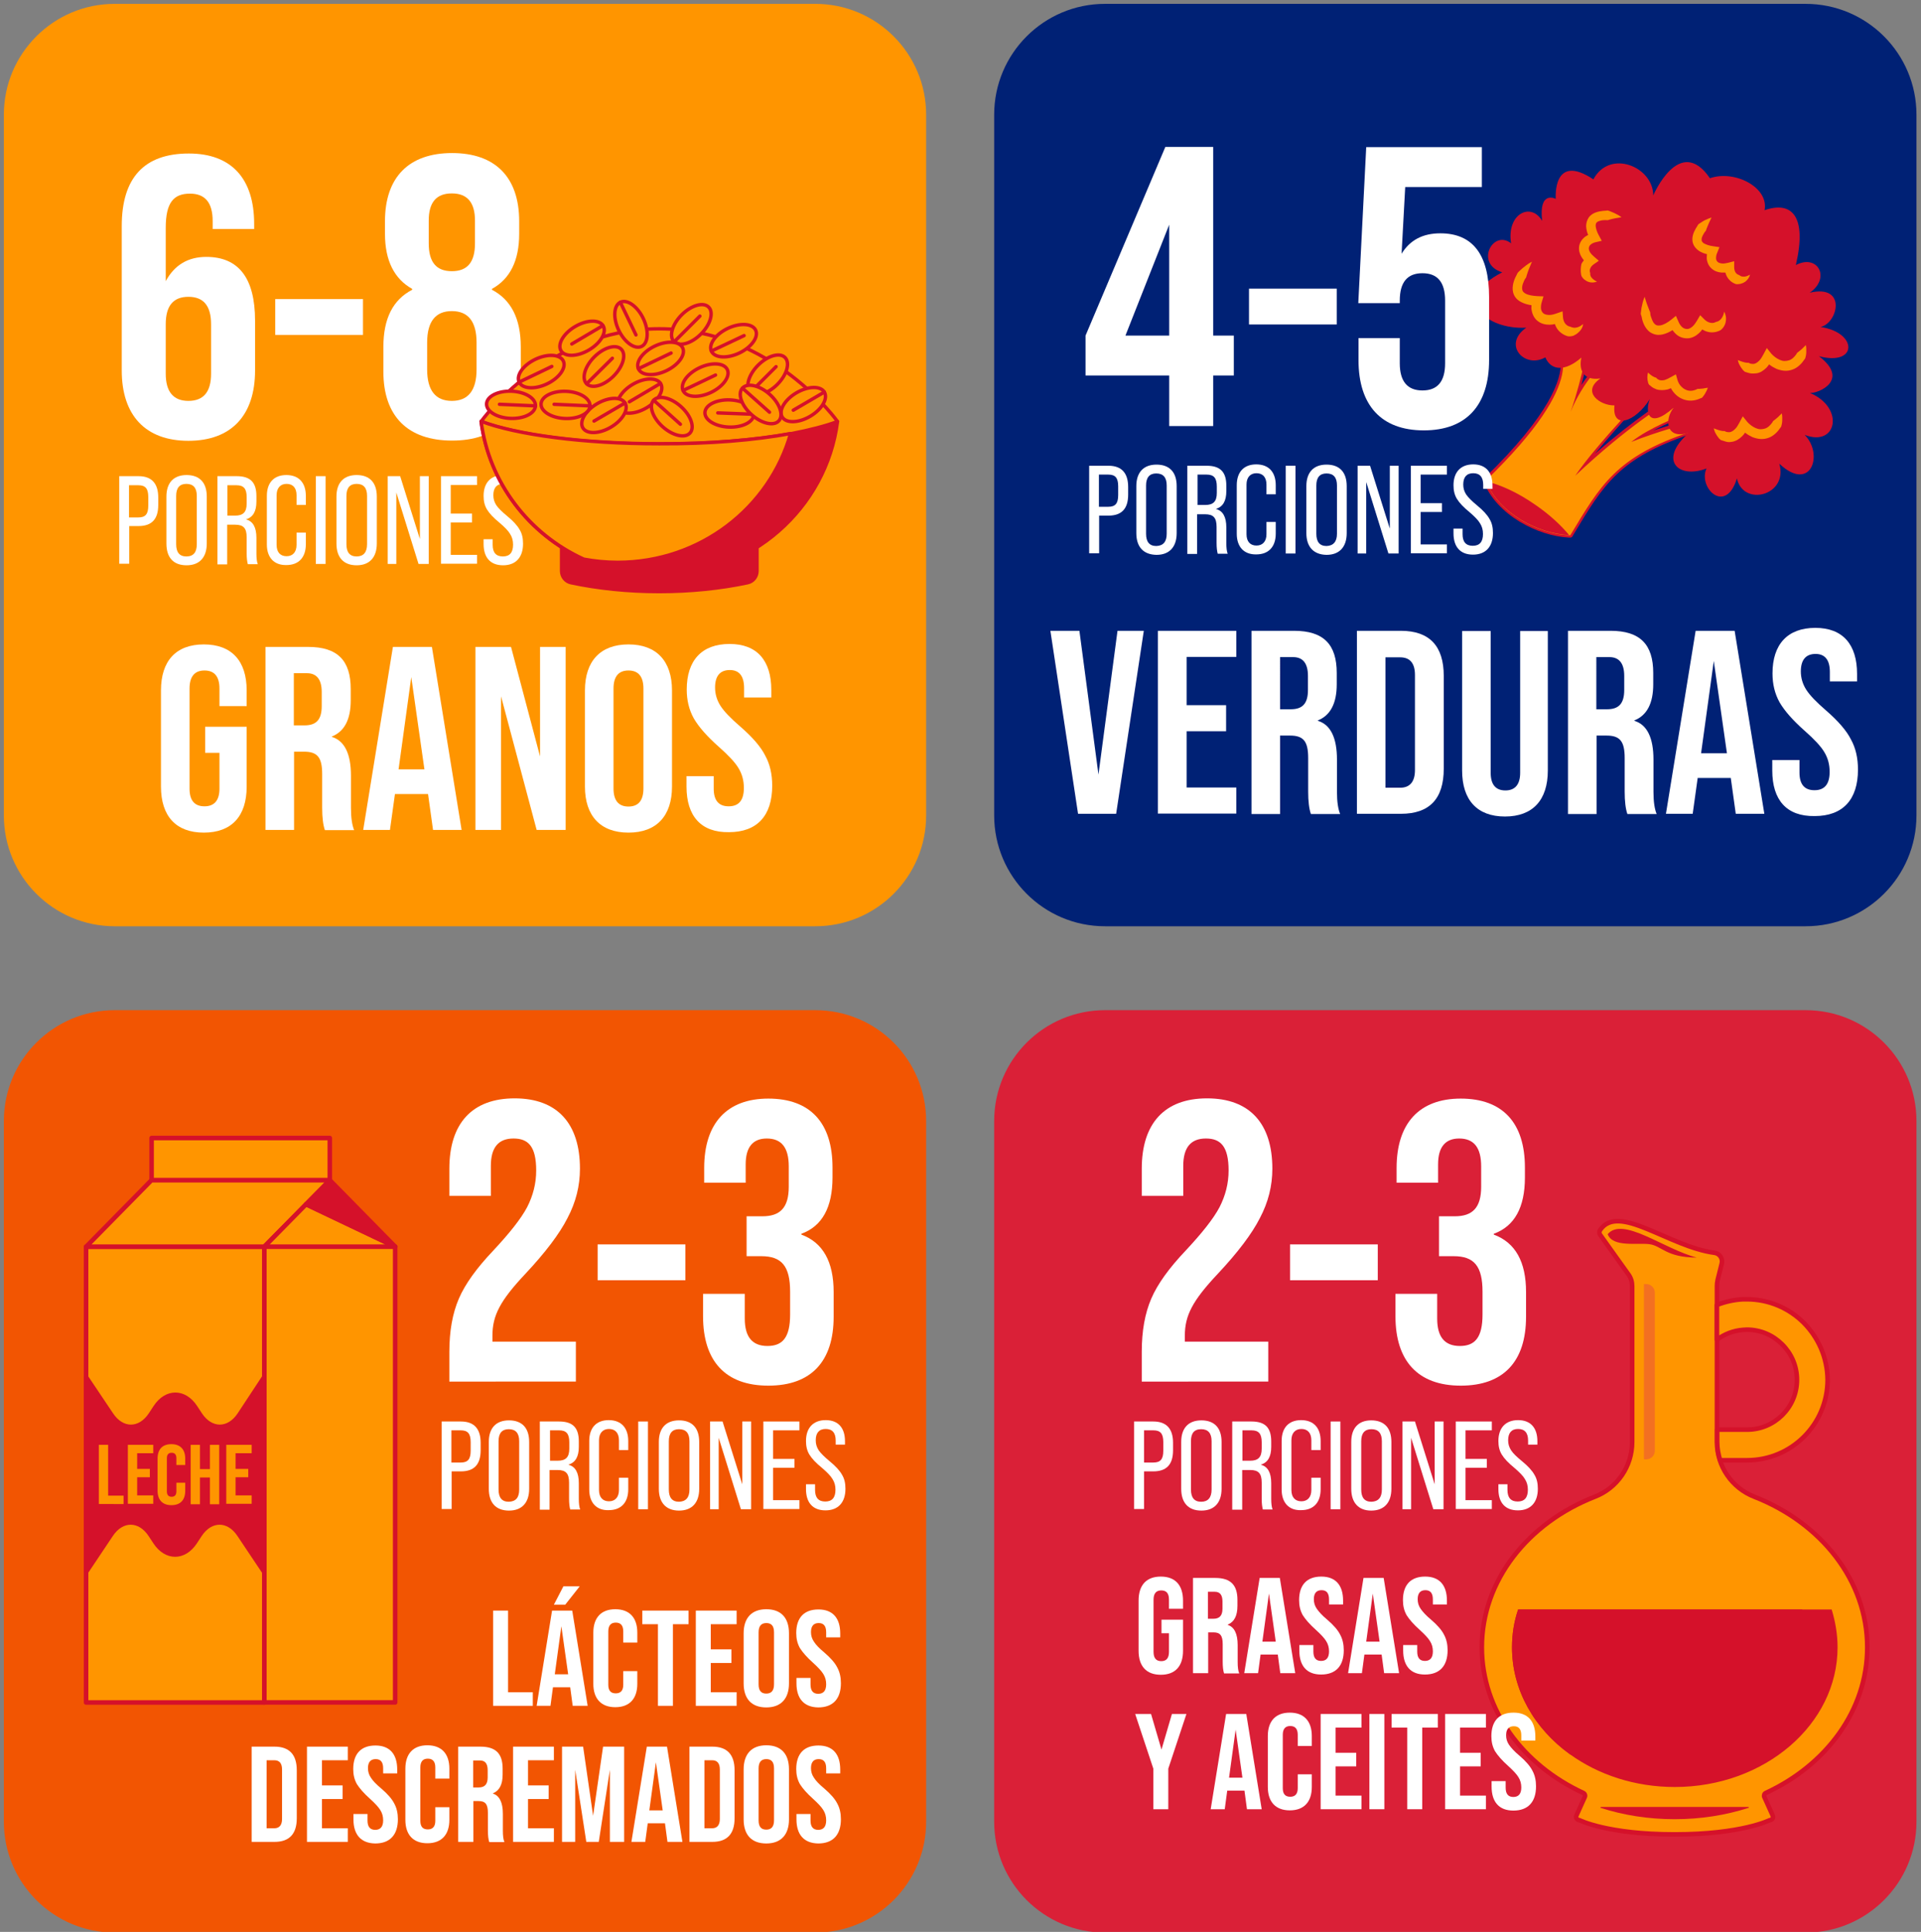 <?xml version="1.0" encoding="utf-8"?>
<!-- Generator: Adobe Illustrator 25.0.0, SVG Export Plug-In . SVG Version: 6.00 Build 0)  -->
<svg version="1.1" id="Layer_1" xmlns="http://www.w3.org/2000/svg" xmlns:xlink="http://www.w3.org/1999/xlink" x="0px" y="0px"
	 viewBox="0 0 847.3 852" style="enable-background:new 0 0 847.3 852;" xml:space="preserve">
<rect x="0" y="0" width="847.3" height="852" fill="#808080" stroke="none"/>
<style type="text/css">
	.st0{fill:#FF9500;}
	.st1{fill:#002175;}
	.st2{fill:#F25502;}
	.st3{fill:#DA2037;}
	.st4{fill:#FFFFFF;}
	.st5{fill:#D5112A;}
	.st6{fill:#FF9500;stroke:#D5112A;stroke-width:2.015;stroke-linecap:round;stroke-linejoin:round;stroke-miterlimit:10;}
	.st7{fill:#F37021;}
	.st8{fill:#FF9500;stroke:#D5112A;stroke-width:2;stroke-linecap:round;stroke-linejoin:round;stroke-miterlimit:10;}
	.st9{fill:#D5112A;stroke:#D5112A;stroke-width:2;stroke-linecap:round;stroke-linejoin:round;stroke-miterlimit:10;}
	.st10{fill:#D5112A;stroke:#D5112A;stroke-width:1.505;stroke-linecap:round;stroke-linejoin:round;stroke-miterlimit:10;}
	.st11{fill:#FF9500;stroke:#D5112A;stroke-width:1.505;stroke-linecap:round;stroke-linejoin:round;stroke-miterlimit:10;}
</style>
<path class="st0" d="M359.6,408.5h-309c-27,0-48.9-21.9-48.9-48.9v-309c0-27,21.9-48.9,48.9-48.9h309c27,0,48.9,21.9,48.9,48.9v309
	C408.5,386.6,386.6,408.5,359.6,408.5z"/>
<path class="st1" d="M796.4,408.5h-309c-27,0-48.9-21.9-48.9-48.9v-309c0-27,21.9-48.9,48.9-48.9h309c27,0,48.9,21.9,48.9,48.9v309
	C845.3,386.6,823.4,408.5,796.4,408.5z"/>
<path class="st2" d="M359.6,852.3h-309c-27,0-48.9-21.9-48.9-48.9v-309c0-27,21.9-48.9,48.9-48.9h309c27,0,48.9,21.9,48.9,48.9v309
	C408.5,830.4,386.6,852.3,359.6,852.3z"/>
<path class="st3" d="M796.4,852.3h-309c-27,0-48.9-21.9-48.9-48.9v-309c0-27,21.9-48.9,48.9-48.9h309c27,0,48.9,21.9,48.9,48.9v309
	C845.3,830.4,823.4,852.3,796.4,852.3z"/>
<g>
	<g>
		<g>
			<path class="st4" d="M475.5,358.9l-12.2-80.7h12.8l8.4,63.4l8.4-63.4h11.6l-12.2,80.7H475.5z"/>
			<path class="st4" d="M510.7,358.9v-80.7h34.6v11.5h-21.9v21.3h17.4v11.5h-17.4v24.8h21.9v11.5H510.7z"/>
			<path class="st4" d="M552,358.9v-80.7h18.8c13,0,18.8,6,18.8,18.6v5c0,8.4-2.8,13.7-8.3,15.9v0.2c5.6,1.7,8.4,7.5,8.4,17.1v14.2
				c0,4.4,0.5,7.6,1.4,9.8h-12.9c-0.8-2.3-1.2-5.6-1.2-9.9v-14.8c0-7.4-2.1-9.9-8-9.9h-4.4v34.6H552z M564.7,312.8h4.6
				c5.1,0,7.6-2.4,7.6-8.5v-6.2c0-5.5-2.2-8.3-6.5-8.3h-5.8V312.8z"/>
			<path class="st4" d="M598.5,358.9v-80.7h19.4c12.6,0,18.9,6.7,18.9,19.9V339c0,13.3-6.3,19.9-18.9,19.9H598.5z M611.1,347.4h6.5
				c4.3,0,6.5-2.7,6.5-7.8v-41.9c0-5.2-2.2-7.8-6.5-7.8h-6.5V347.4z"/>
			<path class="st4" d="M644.8,278.3h12.7v62.5c0,5.2,2.2,7.8,6.5,7.8s6.5-2.7,6.5-7.8v-62.5h12.2v61.5c0,13-6.6,20.3-18.9,20.3
				s-18.9-7.3-18.9-20.3V278.3z"/>
			<path class="st4" d="M691.6,358.9v-80.7h18.8c13,0,18.8,6,18.8,18.6v5c0,8.4-2.8,13.7-8.3,15.9v0.2c5.6,1.7,8.4,7.5,8.4,17.1
				v14.2c0,4.4,0.5,7.6,1.4,9.8h-12.9c-0.8-2.3-1.2-5.6-1.2-9.9v-14.8c0-7.4-2.1-9.9-8-9.9h-4.4v34.6H691.6z M704.2,312.8h4.6
				c5.1,0,7.6-2.4,7.6-8.5v-6.2c0-5.5-2.2-8.3-6.5-8.3h-5.8V312.8z"/>
			<path class="st4" d="M765.6,358.9l-2.2-15.8h-14.6l-2.2,15.8h-11.8l13.1-80.7h17.2l13.1,80.7H765.6z M750.3,332.2h11.4l-5.8-40.7
				L750.3,332.2z"/>
			<path class="st4" d="M781.7,339.8v-4.6h12v5.5c0,5.2,2.2,7.8,6.6,7.8c4.5,0,6.7-2.7,6.7-8.1c0-3.3-0.8-6.2-2.4-8.8
				c-1.5-2.5-4.4-5.6-8.6-9.3c-5.2-4.6-8.9-8.8-11.1-12.6c-2.1-3.8-3.1-8-3.1-12.7c0-12.8,6.6-20.1,18.9-20.1
				c12.1,0,18.4,7.3,18.4,20.3v3.3h-12v-4.1c0-5.3-2.1-8-6.3-8s-6.5,2.5-6.5,7.7c0,2.9,0.8,5.6,2.4,8.1s4.5,5.5,8.8,9.2
				c5.3,4.6,9,8.9,10.9,12.7c2.1,3.8,3.1,8.2,3.1,13.3c0,13.3-6.7,20.5-19.1,20.5C788,360.1,781.7,352.8,781.7,339.8z"/>
		</g>
	</g>
	<g>
		<g>
			<g>
				<path class="st0" d="M692.5,236.6l0-0.6L692.5,236.6l-0.5,0c-13.8-0.6-31.4-9.8-37.1-24.1c-0.1-0.1-0.1-0.3-0.2-0.4
					c-0.1-0.2,0-0.5,0.1-0.6c28.7-27.8,34.3-43.3,34-51.5c-0.2-4.5-2.3-6.2-2.3-6.3c-0.2-0.1-0.3-0.4-0.2-0.6
					c0.1-0.2,0.3-0.4,0.5-0.4c0,0,13.2-1.4,13.3-1.4c0.2,0,0.3,0.1,0.4,0.2c0.1,0.1,0.2,0.3,0.2,0.5c0,0.1-1.2,9.1-4.9,21.8
					c5.1-9.1,11.4-15.1,11.5-15.1c0.1-0.1,0.3-0.2,0.4-0.2c0.1,0,0.2,0,0.3,0.1l20.8,11.7c0.2,0.1,0.3,0.2,0.3,0.4
					c0,0.2,0,0.4-0.2,0.5c-0.2,0.2-19.4,20-30.2,34.1c21-19.1,36.7-28.6,36.9-28.7c0.1-0.1,0.2-0.1,0.3-0.1c0.2,0,0.4,0.1,0.5,0.2
					l4.7,6.5c0.1,0.1,0.1,0.3,0.1,0.5c-0.1,0.2-0.2,0.3-0.4,0.4c-0.1,0-9.7,3.7-17.3,8.6c10-3.6,19.8-6.3,19.9-6.3
					c0.1,0,0.1,0,0.2,0c0.2,0,0.4,0.1,0.5,0.3l1.9,3.5c0.1,0.2,0.1,0.3,0,0.5c-0.1,0.2-0.2,0.3-0.4,0.3
					c-31.7,10.5-38.8,22.5-51.8,44.1l-0.7,1.2C692.9,236.5,692.7,236.6,692.5,236.6C692.5,236.6,692.5,236.6,692.5,236.6z"/>
				<path class="st5" d="M700.2,151.9L700.2,151.9 M700.2,151.9c0,0-1.6,12.7-7.4,29.7c5.2-13.2,15-22.5,15-22.5l20.8,11.7
					c0,0-24.2,24.8-33.8,39c23.3-22,41.2-32.7,41.2-32.7l4.7,6.5c0,0-13.3,5-21.2,11.3c11.4-4.5,24.1-7.9,24.1-7.9l1.9,3.5
					c-32.5,10.8-39.5,23.3-52.9,45.6c-0.1,0-0.3,0-0.5,0c-13.6-0.6-30.9-9.5-36.6-23.7c-0.1-0.1-0.1-0.3-0.2-0.4
					c47.5-45.8,31.6-58.6,31.6-58.6L700.2,151.9 M700.2,150.8C700.2,150.8,700.2,150.8,700.2,150.8
					C700.2,150.8,700.2,150.8,700.2,150.8C700.2,150.8,700.2,150.8,700.2,150.8c-0.1,0-0.1,0-0.1,0l-13.2,1.4c-0.5,0-0.9,0.4-1,0.8
					c-0.1,0.5,0,0.9,0.4,1.2c0.1,0.1,2,1.7,2.1,6c0.2,6.6-3.9,21.9-33.8,50.8c-0.3,0.3-0.4,0.8-0.3,1.2c0.1,0.2,0.1,0.3,0.2,0.5
					c5.8,14.4,23.6,23.7,37.6,24.4l0.5,0c0,0,0,0,0,0c0.4,0,0.8-0.2,1-0.6l0.7-1.2c12.9-21.5,20-33.4,51.5-43.9
					c0.3-0.1,0.6-0.4,0.7-0.7c0.1-0.3,0.1-0.7-0.1-1l-1.9-3.5c-0.2-0.4-0.6-0.6-1-0.6c-0.1,0-0.2,0-0.3,0c-0.1,0-6.4,1.8-14.1,4.3
					c6.1-3.2,11.9-5.4,12-5.5c0.3-0.1,0.6-0.4,0.7-0.8s0-0.7-0.2-1l-4.7-6.5c-0.2-0.3-0.6-0.5-0.9-0.5c-0.2,0-0.4,0.1-0.6,0.2
					c-0.2,0.1-13.5,8.2-31.9,24.3c10.9-13.3,25.8-28.6,26-28.8c0.3-0.3,0.4-0.6,0.3-1c-0.1-0.4-0.3-0.7-0.6-0.8L708.3,158
					c-0.2-0.1-0.4-0.1-0.6-0.1c-0.3,0-0.6,0.1-0.8,0.3c-0.3,0.3-4.8,4.6-9.4,11.6c2.7-9.9,3.6-16.8,3.7-17.6c0-0.1,0-0.1,0-0.2
					C701.3,151.3,700.8,150.8,700.2,150.8L700.2,150.8C700.2,150.8,700.2,150.8,700.2,150.8L700.2,150.8z M700.2,153.1L700.2,153.1
					L700.2,153.1L700.2,153.1z"/>
			</g>
			<path class="st5" d="M692.1,236c-13.6-0.6-30.9-9.5-36.6-23.7c6.1,1.4,13.9,4.9,21.5,10.2C683.3,226.8,688.5,231.6,692.1,236z"/>
			<path class="st5" d="M729.2,86.2c0,0,11.6-27.2,25-7.6c11-3.8,26.1,4.1,24.1,14.1c12.1-4.2,18.8,2.7,13.8,24.2
				c9.7-5.1,15.5,5.8,6.1,12.2c16.5-3.9,12.5,13.4,4.8,15.1c16.6,2.5,16.3,17.4-0.7,12.9c13.8,10.5-0.3,16.5-4,16.2
				c15.4,6.4,12,24-2.3,18.5c8.5,8.6,2.7,25.7-11.2,12.7c4.1,14-15.9,19.2-18.7,6.5c-5,16.3-17.3,4-13.4-4.4
				c-12.4,4.8-21.6-3.7-7.7-15.8c-10.3,3.4-11-6-6.7-11.1c-12,10.6-12.6,0.9-10.6-3.7c-6.5,10.3-16.8,13.6-15.6,2.8
				c-6.4,0.1-14.8-6-6.2-11.9c-7.6,1.1-9.6-3.8-8.4-9.2c-7.2,6.3-13.4,5.8-15.9-0.1c-9.1,5.2-19.1-5.6-8.4-13.1
				c-17.4,1.1-33.7-12.5-10.6-24.4c-12.2-3.7-4.2-19.1,3.9-12.8c-2.1-12.9,8.7-18.4,13.7-9.9c-1.6-13.7,6-9.7,6-9.7
				s-1.6-20.7,16.6-8.6C710,65.6,729.2,73.5,729.2,86.2z"/>
			<g>
				<path class="st0" d="M696.1,146.7c1.3-1.1,2-2.4,2.2-3.8c-1.1,0.9-2.2,1.5-3.3,1.6c-0.5,0.1-1.1,0-1.5-0.1
					c-0.2,0-0.4-0.2-0.6-0.2c-0.2-0.1-0.4-0.2-0.6-0.2c-0.8-0.2-1.5-0.7-2-1.4c-0.5-0.7-0.8-1.6-0.9-2.6l-0.2-2.7l-2.6,0.9
					c-1.1,0.4-2.2,0.7-3.2,0.7c-1,0-1.9-0.2-2.5-0.6c-0.6-0.4-1-1.1-1.2-2c-0.1-0.9,0-2,0.3-3l0.8-2.6l-2.7-0.1
					c-1.9-0.1-3.9-0.4-5.2-1.1c-0.7-0.4-1.1-0.8-1.3-1.2c-0.2-0.5-0.3-1.1-0.2-1.9c0.1-0.8,0.4-1.6,0.8-2.5c0.2-0.4,0.4-0.9,0.7-1.2
					c0.1-0.2,0.3-0.4,0.3-0.6c0.1-0.2,0.1-0.5,0.2-0.7c0.6-2,1.4-3.9,2.3-6c-1,0.5-1.9,1.1-2.8,1.8c-0.9,0.7-1.8,1.4-2.6,2.2
					c-0.4,0.4-0.9,0.8-1.1,1.3c-0.2,0.5-0.5,1-0.8,1.6c-0.5,1.1-0.9,2.2-1.1,3.5c-0.2,1.3-0.2,2.8,0.5,4.3c0.7,1.5,1.9,2.5,3.1,3.1
					c1.6,0.8,3.1,1.2,4.6,1.4c-0.1,0.8-0.1,1.6,0.1,2.4c0.3,1.7,1.2,3.6,2.8,4.7c1.6,1.2,3.4,1.5,5.1,1.5c0.8,0,1.5-0.1,2.3-0.3
					c0.3,0.8,0.6,1.5,1.1,2.2c1,1.4,2.5,2.5,4.3,3.1c0.9,0.3,1.8,0.1,2.7-0.1C694.7,147.7,695.5,147.3,696.1,146.7z"/>
				<path class="st0" d="M729.2,142.1c-0.4-0.7-0.7-1.5-1-2.4c-0.1-0.4-0.3-0.9-0.3-1.4c0-0.2,0-0.5-0.1-0.7
					c-0.1-0.2-0.2-0.5-0.3-0.7c-0.8-1.9-1.5-3.9-2.1-6c-0.4,1-0.8,2.1-1,3.2c-0.3,1.1-0.5,2.2-0.6,3.3c-0.1,0.6-0.2,1.2,0.1,1.7
					c0.2,0.6,0.3,1.1,0.4,1.7c0.3,1.1,0.7,2.3,1.4,3.4c0.7,1.1,1.7,2.3,3.2,2.9c1.5,0.7,3.1,0.7,4.4,0.4c1.7-0.4,3.1-1.1,4.4-1.9
					c0.5,0.6,1,1.3,1.6,1.8c1.3,1.2,3.2,1.9,5.2,1.8c1.9-0.1,3.6-1.1,4.8-2.2c0.6-0.5,1.1-1.1,1.5-1.7c0.7,0.4,1.5,0.8,2.3,1
					c1.7,0.5,3.6,0.3,5.2-0.4c0.9-0.3,1.5-1.1,2-1.8c0.5-0.8,0.8-1.6,0.9-2.4c0.3-1.6-0.1-3.1-0.7-4.3c-0.2,1.4-0.8,2.6-1.5,3.4
					c-0.4,0.4-0.8,0.7-1.2,0.9c-0.2,0.1-0.5,0.1-0.6,0.2c-0.2,0-0.4,0.1-0.6,0.2c-0.7,0.4-1.6,0.4-2.4,0.2c-0.8-0.2-1.7-0.7-2.4-1.4
					l-1.9-1.9l-1.4,2.4c-0.6,1-1.2,1.9-2,2.6c-0.8,0.7-1.6,1.1-2.3,1.1c-0.7,0-1.5-0.2-2.2-0.8c-0.7-0.6-1.3-1.5-1.7-2.5l-1.1-2.5
					l-2.1,1.7c-1.5,1.2-3.2,2.2-4.7,2.5c-0.7,0.1-1.3,0.1-1.8-0.1C730.1,143.2,729.6,142.7,729.2,142.1z"/>
				<path class="st0" d="M748.8,99.4c-0.2,0.4-0.5,0.8-0.8,1.3c-0.5,0.9-1,1.8-1.3,3c-0.3,1.1-0.4,2.5,0.1,3.8
					c0.5,1.4,1.5,2.4,2.5,3.1c1.2,0.8,2.4,1.2,3.6,1.5c-0.1,0.6-0.1,1.2-0.1,1.9c0.1,1.5,0.8,3.3,2.1,4.4c1.3,1.2,2.9,1.7,4.4,1.8
					c0.6,0,1.2,0,1.7,0c0.2,0.6,0.4,1.2,0.7,1.8c0.8,1.4,2,2.5,3.5,3.1c0.7,0.4,1.6,0.2,2.4,0.1c0.8-0.2,1.5-0.5,2.1-0.9
					c1.2-0.9,1.9-2,2.2-3.2c-1,0.6-2.1,1-3,0.9c-0.4,0-0.9-0.1-1.2-0.3c-0.2-0.1-0.3-0.2-0.5-0.3c-0.1-0.1-0.3-0.2-0.4-0.2
					c-0.6-0.2-1.1-0.7-1.4-1.2c-0.3-0.6-0.5-1.3-0.5-2.1l0-2.7l-2.7,0.7c-0.9,0.2-1.9,0.4-2.7,0.3c-0.8-0.1-1.5-0.3-1.9-0.7
					c-0.4-0.4-0.7-0.9-0.7-1.6c0-0.7,0.1-1.6,0.5-2.4l1-2.5l-2.7-0.4c-1.6-0.2-3.2-0.7-4.2-1.3c-0.5-0.3-0.7-0.7-0.9-1
					c-0.1-0.3-0.1-0.8,0-1.4c0.2-0.6,0.5-1.3,0.9-1.9c0.2-0.3,0.4-0.7,0.7-1c0.1-0.1,0.3-0.3,0.3-0.5c0.1-0.2,0.1-0.4,0.2-0.6
					c0.6-1.6,1.4-3.3,2.2-5c-0.9,0.3-1.8,0.7-2.7,1.1c-0.9,0.4-1.7,1-2.5,1.5C749.5,98.6,749,98.9,748.8,99.4z"/>
				<path class="st0" d="M697.4,121.2c0.1,0.8,0.8,1.5,1.3,2c0.6,0.5,1.3,0.9,1.9,1.1c1.4,0.5,2.7,0.3,3.8-0.1
					c-1.1-0.5-2-1.2-2.5-1.9c-0.3-0.4-0.4-0.8-0.5-1.2c0-0.2,0-0.4,0-0.5c0-0.2,0-0.3-0.1-0.5c-0.2-0.6-0.1-1.3,0.2-1.9
					c0.3-0.6,0.8-1.2,1.4-1.6l2.3-1.6l-2.1-1.8c-0.7-0.6-1.4-1.3-1.8-2c-0.4-0.7-0.6-1.4-0.5-1.9c0.1-0.5,0.3-1.1,0.9-1.5
					c0.6-0.5,1.3-0.8,2.2-1l2.6-0.6l-1.3-2.4c-0.8-1.4-1.3-3-1.4-4.2c0-0.6,0.1-1,0.3-1.3c0.2-0.3,0.6-0.6,1.2-0.8
					c0.6-0.2,1.3-0.4,2.1-0.4c0.4,0,0.8-0.1,1.2,0c0.2,0,0.4,0,0.6,0c0.2-0.1,0.4-0.1,0.6-0.2c1.7-0.5,3.5-0.8,5.4-1.1
					c-0.8-0.6-1.6-1.1-2.5-1.5c-0.9-0.5-1.8-0.8-2.7-1.2c-0.5-0.2-1-0.4-1.5-0.2c-0.5,0.1-1,0-1.5,0.1c-1,0.1-2.1,0.3-3.2,0.7
					c-1.1,0.4-2.3,1.1-3.1,2.3c-0.8,1.2-1.1,2.6-1.1,3.8c0.1,1.4,0.4,2.7,0.9,3.8c-0.5,0.3-1.1,0.6-1.6,1c-1.2,1-2.2,2.5-2.4,4.2
					c-0.2,1.7,0.3,3.3,1.1,4.6c0.3,0.5,0.7,1,1,1.4c-0.4,0.5-0.8,1-1.1,1.7C697.2,117.9,697.1,119.6,697.4,121.2z"/>
				<path class="st0" d="M763.5,194.9c1-0.1,1.9-0.4,2.8-0.9c0.8-0.5,1.5-1,2.1-1.6c0.5-0.5,0.9-1,1.3-1.6c0.1,0.1,0.3,0.2,0.4,0.3
					c0.9,0.7,1.9,1.2,2.9,1.7c1.1,0.4,2.2,0.7,3.4,0.8c1.2,0.1,2.5-0.1,3.6-0.5c1.2-0.4,2.2-1.1,3.1-1.9c0.9-0.8,1.6-1.7,2.2-2.6
					c0.1-0.2,0.4-0.4,0.4-0.7c0.1-0.3,0.1-0.6,0.2-0.8c0.1-0.5,0.2-1.1,0.2-1.6c0-0.5,0-1.1,0-1.6c0-0.5-0.1-1.1-0.2-1.6
					c-0.8,0.7-1.4,1.5-2.2,2.1c-0.4,0.3-0.7,0.6-1.1,0.9c-0.2,0.1-0.4,0.3-0.5,0.4c-0.2,0.1-0.2,0.4-0.3,0.5c-0.9,1.3-2,2.4-3.3,2.8
					c-0.6,0.2-1.3,0.3-2,0.3c-0.7,0-1.4-0.2-2.1-0.5c-1.4-0.6-2.7-1.6-3.7-2.7l-2-2.5l-1.5,2.8c-0.6,1.1-1.2,2.2-2,2.9
					c-0.8,0.8-1.6,1.2-2.3,1.3c-0.4,0-0.8,0-1.3-0.1c-0.2-0.1-0.5-0.1-0.7-0.3c-0.1-0.1-0.3-0.1-0.4-0.1c-0.1,0-0.3,0-0.5,0
					c-1.2-0.1-2.6-0.6-4.1-1.2c0.2,0.8,0.4,1.5,0.8,2.2c0.4,0.7,0.8,1.4,1.4,2.1c0.1,0.2,0.3,0.3,0.5,0.5c0.2,0.2,0.3,0.3,0.5,0.4
					c0.4,0.1,0.9,0.3,1.3,0.4C761.5,194.9,762.5,195.1,763.5,194.9z"/>
				<path class="st0" d="M776.9,163.9c0.8-0.5,1.5-1,2.1-1.6c0.5-0.5,0.9-1,1.3-1.6c0.1,0.1,0.3,0.2,0.4,0.3
					c0.9,0.7,1.9,1.2,2.9,1.7c1.1,0.4,2.2,0.7,3.4,0.8c1.2,0.1,2.5-0.1,3.6-0.5c1.2-0.4,2.2-1.1,3.1-1.9c0.9-0.8,1.6-1.7,2.2-2.6
					c0.1-0.2,0.4-0.4,0.4-0.7c0.1-0.3,0.1-0.6,0.2-0.8c0.1-0.5,0.2-1.1,0.2-1.6c0-0.5,0-1.1,0-1.6c0-0.5-0.1-1.1-0.2-1.6
					c-0.8,0.7-1.4,1.5-2.2,2.1c-0.4,0.3-0.7,0.6-1.1,0.9c-0.2,0.1-0.4,0.3-0.5,0.4c-0.2,0.1-0.2,0.4-0.3,0.5c-0.9,1.3-2,2.4-3.3,2.8
					c-0.6,0.2-1.3,0.3-2,0.3c-0.7,0-1.4-0.2-2.1-0.5c-1.4-0.6-2.7-1.6-3.7-2.7l-2-2.5l-1.5,2.8c-0.6,1.1-1.2,2.2-2,2.9
					c-0.8,0.8-1.6,1.2-2.3,1.3c-0.4,0-0.8,0-1.3-0.1c-0.2-0.1-0.5-0.1-0.7-0.3c-0.1-0.1-0.3-0.1-0.4-0.1c-0.1,0-0.3,0-0.5,0
					c-1.2-0.1-2.6-0.6-4.1-1.2c0.2,0.8,0.4,1.5,0.8,2.2c0.4,0.7,0.8,1.4,1.4,2.1c0.1,0.2,0.3,0.3,0.5,0.5c0.2,0.2,0.3,0.3,0.5,0.4
					c0.4,0.1,0.9,0.3,1.3,0.4c0.9,0.3,1.9,0.4,2.9,0.3C775.2,164.7,776.1,164.3,776.9,163.9z"/>
				<path class="st0" d="M750.8,175.3c0.2-0.2,0.3-0.4,0.5-0.6c0.3-0.4,0.6-0.8,0.8-1.2c0.5-0.8,0.9-1.7,1.2-2.5
					c-0.5,0.1-0.9,0.1-1.4,0.2c-0.4,0.1-0.8,0.2-1.3,0.2l-1.2,0.1c-0.2,0-0.4,0-0.6,0c-0.2,0-0.3,0.1-0.4,0.2
					c-1.2,0.5-2.4,0.8-3.5,0.6c-1.1-0.2-2.2-0.7-3.1-1.6c-0.9-0.8-1.6-2-1.9-3.1l-0.7-2.5l-2.4,1.3l-1.3,0.7
					c-0.4,0.1-0.9,0.4-1.3,0.5c-0.9,0.2-1.6,0.2-2.3,0c-0.3-0.1-0.6-0.3-0.9-0.5c-0.1-0.1-0.3-0.2-0.4-0.4c-0.1-0.2-0.4-0.2-0.7-0.3
					c-1-0.4-2-1.1-3-2.1c-0.2,0.7-0.3,1.4-0.3,2.1c0,0.7,0.1,1.5,0.3,2.2c0,0.2,0.1,0.4,0.2,0.6c0.1,0.2,0.2,0.4,0.3,0.5
					c0.1,0.1,0.3,0.2,0.5,0.4l0.5,0.4c0.6,0.5,1.4,0.9,2.2,1.2c1.6,0.5,3.3,0.4,4.7,0.1c0.6-0.1,1.1-0.4,1.7-0.6
					c0.5,1,1.2,1.9,2,2.7c1.4,1.4,3.3,2.4,5.4,2.7c2.1,0.3,4.1-0.2,5.8-1C750.4,175.5,750.7,175.5,750.8,175.3z"/>
			</g>
		</g>
		<g>
			<g>
				<path class="st4" d="M480.4,244.1v-38.7h8.5c5.8,0,8.7,3.2,8.7,9.4v3.3c0,6.3-2.9,9.3-8.7,9.3h-4.1v16.6H480.4z M484.7,223.5
					h4.1c3.1,0,4.4-1.4,4.4-5.2v-3.8c0-3.8-1.3-5.2-4.4-5.2h-4.1V223.5z"/>
				<path class="st4" d="M501.2,235.1v-20.7c0-6.1,3.2-9.5,8.9-9.5c5.8,0,8.9,3.4,8.9,9.5v20.7c0,6.1-3.2,9.6-8.9,9.6
					C504.3,244.6,501.2,241.2,501.2,235.1z M514.6,235.4v-21.3c0-3.5-1.5-5.3-4.6-5.3c-3,0-4.5,1.8-4.5,5.3v21.3
					c0,3.6,1.5,5.4,4.5,5.4C513.1,240.7,514.6,238.9,514.6,235.4z"/>
				<path class="st4" d="M523.7,244.1v-38.7h8.5c6.1,0,8.7,2.8,8.7,8.8v2.4c0,4.3-1.5,6.9-4.5,7.8v0.1c3,0.8,4.5,3.5,4.5,8.1v6.9
					c0,2.1,0.2,3.7,0.6,4.7h-4.4c-0.3-1.1-0.5-2.7-0.5-4.7v-7.1c0-4.1-1.4-5.6-5.1-5.6h-3.5v17.5H523.7z M528.1,222.7h3.5
					c3.5,0,5.1-1.5,5.1-5.3v-2.8c0-3.8-1.3-5.3-4.5-5.3h-4V222.7z"/>
				<path class="st4" d="M545.5,235.4v-21.4c0-5.8,3.1-9.2,8.6-9.2s8.6,3.4,8.6,9.2v4h-4.1v-4.3c0-3.3-1.7-5-4.4-5
					c-2.7,0-4.4,1.8-4.4,5v21.9c0,3.3,1.7,5,4.4,5c2.7,0,4.4-1.8,4.4-5v-5.4h4.1v5.1c0,5.8-3.1,9.2-8.6,9.2
					C548.7,244.6,545.5,241.2,545.5,235.4z"/>
				<path class="st4" d="M567.1,244.1v-38.7h4.3v38.7H567.1z"/>
				<path class="st4" d="M576.2,235.1v-20.7c0-6.1,3.2-9.5,8.9-9.5c5.8,0,8.9,3.4,8.9,9.5v20.7c0,6.1-3.2,9.6-8.9,9.6
					C579.4,244.6,576.2,241.2,576.2,235.1z M589.7,235.4v-21.3c0-3.5-1.5-5.3-4.6-5.3c-3,0-4.5,1.8-4.5,5.3v21.3
					c0,3.6,1.5,5.4,4.5,5.4C588.1,240.7,589.7,238.9,589.7,235.4z"/>
				<path class="st4" d="M598.8,244.1v-38.7h5.5l8.7,27.7v-27.7h3.9v38.7h-4.5l-9.8-31.5v31.5H598.8z"/>
				<path class="st4" d="M622.3,244.1v-38.7h15.9v3.9h-11.6v12.6h9.4v3.9h-9.4v14.3h11.6v3.9H622.3z"/>
				<path class="st4" d="M641,233.1h4.1v2.5c0,3.4,1.5,5.1,4.5,5.1c3,0,4.5-1.7,4.5-5.2c0-1.8-0.4-3.3-1.3-4.7
					c-0.8-1.4-2.4-3-4.6-4.9c-2.7-2.2-4.5-4.1-5.6-5.9c-1.1-1.8-1.5-3.8-1.5-6c0-5.8,3.2-9.2,8.7-9.2s8.5,3.4,8.5,9.3v1.5h-4.1v-1.8
					c0-3.4-1.5-5.1-4.4-5.1s-4.4,1.7-4.4,5c0,1.6,0.4,3,1.3,4.4c0.9,1.3,2.5,2.9,4.8,4.8c2.7,2.2,4.5,4.2,5.5,6
					c1.1,1.8,1.5,3.8,1.5,6.2c0,6-3.2,9.5-8.8,9.5c-5.6,0-8.6-3.4-8.6-9.4V233.1z"/>
			</g>
		</g>
		<g>
			<g>
				<path class="st4" d="M515.7,187.9v-22.3h-36.9V148l35.2-83.2h21.1V148h9.1v17.6h-9.1v22.3H515.7z M496.4,148h19.3V99.1
					L496.4,148z"/>
				<path class="st4" d="M550.9,143.1v-15.8h38.7v15.8H550.9z"/>
				<path class="st4" d="M599.1,149.1h18.3v11.1c0,7.9,3.3,12,10,12c6.7,0,10-4,10-12v-27.6c0-8.1-3.3-12.1-10-12.1
					c-6.7,0-10,4-10,12.1v1.1h-18.3l3.5-68.8h51v17.6h-33.8l-1.6,29.4c3.7-6,9.3-9,17.1-9c14.2,0,21.5,9.3,21.5,28.1v27.8
					c0,19.9-10,31-28.8,31c-18.8,0-28.8-11.1-28.8-31V149.1z"/>
			</g>
		</g>
	</g>
</g>
<g>
	<g>
		<g>
			<g>
				<path class="st4" d="M500.2,665.6v-38.7h8.5c5.8,0,8.7,3.2,8.7,9.4v3.3c0,6.3-2.9,9.3-8.7,9.3h-4.1v16.6H500.2z M504.6,645h4.1
					c3.1,0,4.4-1.4,4.4-5.2V636c0-3.8-1.3-5.2-4.4-5.2h-4.1V645z"/>
				<path class="st4" d="M521,656.6v-20.7c0-6.1,3.2-9.5,8.9-9.5c5.8,0,8.9,3.4,8.9,9.5v20.7c0,6.1-3.2,9.6-8.9,9.6
					C524.1,666.2,521,662.7,521,656.6z M534.4,656.9v-21.3c0-3.5-1.5-5.3-4.6-5.3s-4.5,1.8-4.5,5.3v21.3c0,3.6,1.5,5.4,4.5,5.4
					S534.4,660.5,534.4,656.9z"/>
				<path class="st4" d="M543.5,665.6v-38.7h8.5c6.1,0,8.7,2.8,8.7,8.8v2.4c0,4.3-1.5,6.9-4.5,7.8v0.1c3,0.8,4.5,3.5,4.5,8.1v6.9
					c0,2.1,0.2,3.7,0.6,4.7H557c-0.3-1.1-0.5-2.7-0.5-4.7v-7.1c0-4.1-1.4-5.6-5.1-5.6h-3.5v17.5H543.5z M547.9,644.2h3.5
					c3.5,0,5.1-1.5,5.1-5.3v-2.8c0-3.8-1.3-5.3-4.5-5.3h-4V644.2z"/>
				<path class="st4" d="M565.3,656.9v-21.4c0-5.8,3.1-9.2,8.6-9.2s8.6,3.4,8.6,9.2v4h-4.1v-4.3c0-3.3-1.7-5-4.4-5s-4.4,1.8-4.4,5
					v21.9c0,3.3,1.7,5,4.4,5s4.4-1.8,4.4-5v-5.4h4.1v5.1c0,5.8-3.1,9.2-8.6,9.2C568.5,666.2,565.3,662.7,565.3,656.9z"/>
				<path class="st4" d="M586.9,665.6v-38.7h4.3v38.7H586.9z"/>
				<path class="st4" d="M596,656.6v-20.7c0-6.1,3.2-9.5,8.8-9.5c5.8,0,8.9,3.4,8.9,9.5v20.7c0,6.1-3.2,9.6-8.9,9.6
					C599.2,666.2,596,662.7,596,656.6z M609.5,656.9v-21.3c0-3.5-1.5-5.3-4.6-5.3c-3,0-4.5,1.8-4.5,5.3v21.3c0,3.6,1.5,5.4,4.5,5.4
					C607.9,662.2,609.5,660.5,609.5,656.9z"/>
				<path class="st4" d="M618.6,665.6v-38.7h5.5l8.7,27.7v-27.7h3.9v38.7h-4.5l-9.8-31.5v31.5H618.6z"/>
				<path class="st4" d="M642.1,665.6v-38.7H658v3.9h-11.6v12.6h9.4v3.9h-9.4v14.3H658v3.9H642.1z"/>
				<path class="st4" d="M660.8,654.6h4.1v2.5c0,3.4,1.5,5.1,4.5,5.1c3,0,4.5-1.7,4.5-5.2c0-1.8-0.4-3.3-1.3-4.7
					c-0.8-1.4-2.4-3-4.6-4.9c-2.7-2.2-4.5-4.1-5.6-5.9s-1.5-3.8-1.5-6c0-5.8,3.2-9.2,8.7-9.2s8.5,3.4,8.5,9.3v1.5h-4.1v-1.8
					c0-3.4-1.5-5.1-4.4-5.1s-4.4,1.7-4.4,5c0,1.6,0.4,3,1.3,4.4s2.5,2.9,4.8,4.8c2.7,2.2,4.5,4.2,5.5,6c1.1,1.8,1.5,3.8,1.5,6.2
					c0,6-3.2,9.5-8.8,9.5s-8.6-3.4-8.6-9.4V654.6z"/>
			</g>
		</g>
		<g>
			<g>
				<path class="st4" d="M503.6,609.5v-13.4c0-9.1,1.4-16.9,4.2-23.4c2.8-6.5,7.9-13.5,15.1-21.1c7.2-7.7,12.3-14.1,15-19.2
					c2.6-5.1,4-10.4,4-16.2c0-10.6-3.5-14.1-10-14.1c-6.7,0-10,4-10,12.1v13.2h-18.3v-12c0-19.9,10-31,28.8-31s28.8,11.1,28.8,31
					c0,7.6-1.8,14.8-5.5,21.8c-3.5,6.9-9.7,15.1-18.5,24.5c-11.3,12-14.6,18.5-14.6,27.4v2.6h36.8v17.6H503.6z"/>
				<path class="st4" d="M569,564.6v-15.8h38.7v15.8H569z"/>
				<path class="st4" d="M615.6,570.6h18.3v10.9c0,8.1,3.3,12.1,10,12.1c6.5,0,10-3.5,10-13.9v-10c0-11.3-3.7-15.7-12.7-15.7h-6.5
					v-17.6h7c7.7,0,11.6-3.7,11.6-13v-9c0-8.3-3.2-12.3-9.7-12.3c-6.2,0-9.3,3.9-9.3,11.4v8.1h-18.3v-6.5c0-19.7,10-30.6,28.3-30.6
					c18.5,0,28.3,10.7,28.3,30.4v4.4c0,13.2-4.6,21.5-13.7,24.8v0.4c9.5,3.5,14.2,12,14.2,25.3v10.9c0,19.7-9.9,30.4-28.8,30.4
					s-28.8-10.9-28.8-30.6V570.6z"/>
			</g>
		</g>
		<g>
			<g>
				<path class="st6" d="M778.9,790.7c26.6-12.3,44.7-36.4,44.7-64.2c0-29.5-20.4-54.9-49.8-66.4c-10-3.9-16.5-13.5-16.5-24.1v-68.8
					c0-0.9,0.1-1.8,0.3-2.7l1.8-7.2c0.6-2.2-0.9-4.5-3.2-4.8c-20.2-2.7-42.2-22-50.4-10.1c-0.5,0.7-0.5,1.6,0,2.2l12.5,17.5
					c1.1,1.5,1.6,3.3,1.6,5.1V636c0,10.7-6.6,20.3-16.5,24.1c-29.4,11.5-49.8,36.9-49.8,66.4c0,27.7,18.1,51.9,44.7,64.2
					c0.7,0.3,1,1.1,0.7,1.8l-3.7,8.2c-0.4,0.9,0.3,2,1.3,2c0,0,12.3,6.3,42,6.3c29.7,0,42-6.3,42-6.3c1,0,1.7-1,1.3-2l-3.7-8.2
					C777.9,791.8,778.2,791,778.9,790.7z"/>
				<path class="st5" d="M705.9,797.1L705.9,797.1c0-0.1,0.2-0.2,0.4-0.2H771c0.2,0,0.4,0.1,0.4,0.2l0,0c0,0.1,0,0.2-0.2,0.2
					c-9.9,3.2-20.9,5-32.6,5c-11.6,0-22.7-1.8-32.6-5C705.9,797.3,705.8,797.2,705.9,797.1z"/>
				<path class="st6" d="M795.6,583.4c-6.4-6.4-15.3-10.4-25.1-10.4c-0.6,0-1.1,0-1.7,0c-4,0.2-7.9,1.1-11.5,2.5v15.3
					c3.3-2.4,7.2-4,11.5-4.3c0.6,0,1.1-0.1,1.7-0.1c6.1,0,11.6,2.5,15.6,6.5s6.5,9.5,6.5,15.6c0,12.2-9.9,22-22,22h-13.2v5.4
					c0,2.8,0.5,5.5,1.3,8.1h11.9c19.6,0,35.5-15.9,35.5-35.5C806,598.7,802,589.9,795.6,583.4z"/>
				<g>
					<path class="st7" d="M726.1,566.3h-1v77.3h1c2.1,0,3.8-1.7,3.8-3.8v-69.7C729.9,568,728.2,566.3,726.1,566.3z"/>
				</g>
				<path class="st5" d="M709.1,544.3c6.7-8,24.8,6.6,39.3,10.3c-13.5,0-15.5-5.2-20.9-5.9S711.3,550.2,709.1,544.3z"/>
				<path class="st5" d="M810.5,726.5c0,34-32.2,61.6-71.8,61.6c-17.6,0-33.7-5.4-46.2-14.4c-15.7-11.3-25.6-28.3-25.6-47.2
					c0-5.8,0.9-11.4,2.7-16.7h138.3C809.5,715.1,810.5,720.7,810.5,726.5z"/>
				<path class="st5" d="M795.5,718.2c0,34-32.2,61.6-71.8,61.6c-11.2,0-21.7-2.2-31.2-6.1c-15.7-11.3-25.6-28.3-25.6-47.2
					c0-5.8,0.9-11.4,2.7-16.7h125.3C795.2,712.5,795.5,715.3,795.5,718.2z"/>
			</g>
		</g>
	</g>
	<g>
		<g>
			<path class="st4" d="M502.2,705.9c0-6.8,3.4-10.6,9.8-10.6c6.4,0,9.8,3.8,9.8,10.6v3.6h-6.2v-4c0-2.8-1.1-4.1-3.4-4.1
				c-2.3,0-3.4,1.4-3.4,4.1v23c0,2.7,1.1,4.1,3.4,4.1c2.3,0,3.4-1.4,3.4-4.1v-8.2h-3.3v-6h9.5v13.7c0,6.8-3.4,10.6-9.8,10.6
				c-6.4,0-9.8-3.8-9.8-10.6V705.9z"/>
			<path class="st4" d="M526.2,737.9v-42h9.8c6.8,0,9.8,3.1,9.8,9.7v2.6c0,4.4-1.4,7.1-4.3,8.3v0.1c2.9,0.9,4.4,3.9,4.4,8.9v7.4
				c0,2.3,0.2,4,0.7,5.1h-6.7c-0.4-1.2-0.6-2.9-0.6-5.2v-7.7c0-3.8-1.1-5.2-4.1-5.2h-2.3v18H526.2z M532.8,713.9h2.4
				c2.6,0,4-1.3,4-4.4v-3.2c0-2.9-1.1-4.3-3.4-4.3h-3V713.9z"/>
			<path class="st4" d="M564.7,737.9l-1.1-8.2H556l-1.1,8.2h-6.1l6.8-42h8.9l6.8,42H564.7z M556.8,724h5.9l-3-21.2L556.8,724z"/>
			<path class="st4" d="M573.1,727.9v-2.4h6.2v2.9c0,2.7,1.1,4.1,3.4,4.1c2.3,0,3.5-1.4,3.5-4.2c0-1.7-0.4-3.2-1.3-4.6
				c-0.8-1.3-2.3-2.9-4.5-4.9c-2.7-2.4-4.6-4.6-5.8-6.5c-1.1-2-1.6-4.1-1.6-6.6c0-6.7,3.4-10.4,9.8-10.4c6.3,0,9.6,3.8,9.6,10.6v1.7
				h-6.2v-2.2c0-2.8-1.1-4.1-3.3-4.1c-2.2,0-3.4,1.3-3.4,4c0,1.5,0.4,2.9,1.3,4.2s2.3,2.9,4.6,4.8c2.8,2.4,4.7,4.6,5.7,6.6
				c1.1,2,1.6,4.3,1.6,6.9c0,6.9-3.5,10.7-10,10.7C576.4,738.5,573.1,734.7,573.1,727.9z"/>
			<path class="st4" d="M610.5,737.9l-1.1-8.2h-7.6l-1.1,8.2h-6.1l6.8-42h8.9l6.8,42H610.5z M602.6,724h5.9l-3-21.2L602.6,724z"/>
			<path class="st4" d="M618.9,727.9v-2.4h6.2v2.9c0,2.7,1.1,4.1,3.4,4.1c2.3,0,3.5-1.4,3.5-4.2c0-1.7-0.4-3.2-1.3-4.6
				c-0.8-1.3-2.3-2.9-4.5-4.9c-2.7-2.4-4.6-4.6-5.8-6.5c-1.1-2-1.6-4.1-1.6-6.6c0-6.7,3.4-10.4,9.8-10.4c6.3,0,9.6,3.8,9.6,10.6v1.7
				h-6.2v-2.2c0-2.8-1.1-4.1-3.3-4.1c-2.2,0-3.4,1.3-3.4,4c0,1.5,0.4,2.9,1.3,4.2s2.3,2.9,4.6,4.8c2.8,2.4,4.7,4.6,5.7,6.6
				c1.1,2,1.6,4.3,1.6,6.9c0,6.9-3.5,10.7-10,10.7C622.2,738.5,618.9,734.7,618.9,727.9z"/>
			<path class="st4" d="M508.7,797.9V780l-8-24.1h7l4.6,15.7l4.6-15.7h6.4l-8,24.1v17.9H508.7z"/>
			<path class="st4" d="M550,797.9l-1.1-8.2h-7.6l-1.1,8.2H534l6.8-42h8.9l6.8,42H550z M542.1,784h5.9l-3-21.2L542.1,784z"/>
			<path class="st4" d="M559.2,765.6c0-6.5,3.4-10.3,9.7-10.3c6.3,0,9.7,3.8,9.7,10.3v4.4h-6.2v-4.9c0-2.6-1.1-3.9-3.3-3.9
				c-2.2,0-3.3,1.3-3.3,3.9v23.5c0,2.6,1.1,3.8,3.3,3.8c2.2,0,3.3-1.3,3.3-3.8v-6.1h6.2v5.6c0,6.5-3.4,10.3-9.7,10.3
				c-6.3,0-9.7-3.8-9.7-10.3V765.6z"/>
			<path class="st4" d="M582.5,797.9v-42h18v6h-11.4V773h9.1v6h-9.1v12.9h11.4v6H582.5z"/>
			<path class="st4" d="M604,797.9v-42h6.6v42H604z"/>
			<path class="st4" d="M620.7,797.9v-36h-6.9v-6h20.4v6h-6.9v36H620.7z"/>
			<path class="st4" d="M637.4,797.9v-42h18v6H644V773h9.1v6H644v12.9h11.4v6H637.4z"/>
			<path class="st4" d="M657.9,787.9v-2.4h6.2v2.9c0,2.7,1.1,4.1,3.4,4.1c2.3,0,3.5-1.4,3.5-4.2c0-1.7-0.4-3.2-1.3-4.6
				c-0.8-1.3-2.3-2.9-4.5-4.9c-2.7-2.4-4.6-4.6-5.8-6.5c-1.1-2-1.6-4.1-1.6-6.6c0-6.7,3.4-10.4,9.8-10.4c6.3,0,9.6,3.8,9.6,10.6v1.7
				h-6.2v-2.2c0-2.8-1.1-4.1-3.3-4.1c-2.2,0-3.4,1.3-3.4,4c0,1.5,0.4,2.9,1.3,4.2s2.3,2.9,4.6,4.8c2.8,2.4,4.7,4.6,5.7,6.6
				c1.1,2,1.6,4.3,1.6,6.9c0,6.9-3.5,10.7-10,10.7C661.2,798.5,657.9,794.7,657.9,787.9z"/>
		</g>
	</g>
</g>
<g>
	<g>
		<g>
			<path class="st4" d="M194.8,665.6v-38.7h8.5c5.8,0,8.7,3.2,8.7,9.4v3.3c0,6.3-2.9,9.3-8.7,9.3h-4.1v16.6H194.8z M199.1,645h4.1
				c3.1,0,4.4-1.4,4.4-5.2V636c0-3.8-1.3-5.2-4.4-5.2h-4.1V645z"/>
			<path class="st4" d="M215.6,656.6v-20.7c0-6.1,3.2-9.5,8.9-9.5c5.8,0,8.9,3.4,8.9,9.5v20.7c0,6.1-3.2,9.6-8.9,9.6
				C218.7,666.2,215.6,662.7,215.6,656.6z M229,656.9v-21.3c0-3.5-1.5-5.3-4.6-5.3c-3,0-4.5,1.8-4.5,5.3v21.3c0,3.6,1.5,5.4,4.5,5.4
				C227.5,662.2,229,660.5,229,656.9z"/>
			<path class="st4" d="M238.1,665.6v-38.7h8.5c6.1,0,8.7,2.8,8.7,8.8v2.4c0,4.3-1.5,6.9-4.5,7.8v0.1c3,0.8,4.5,3.5,4.5,8.1v6.9
				c0,2.1,0.2,3.7,0.6,4.7h-4.4c-0.3-1.1-0.5-2.7-0.5-4.7v-7.1c0-4.1-1.4-5.6-5.1-5.6h-3.5v17.5H238.1z M242.5,644.2h3.5
				c3.5,0,5.1-1.5,5.1-5.3v-2.8c0-3.8-1.3-5.3-4.5-5.3h-4V644.2z"/>
			<path class="st4" d="M259.9,656.9v-21.4c0-5.8,3.1-9.2,8.6-9.2s8.6,3.4,8.6,9.2v4h-4.1v-4.3c0-3.3-1.7-5-4.4-5
				c-2.7,0-4.4,1.8-4.4,5v21.9c0,3.3,1.7,5,4.4,5c2.7,0,4.4-1.8,4.4-5v-5.4h4.1v5.1c0,5.8-3.1,9.2-8.6,9.2
				C263.1,666.2,259.9,662.7,259.9,656.9z"/>
			<path class="st4" d="M281.5,665.6v-38.7h4.3v38.7H281.5z"/>
			<path class="st4" d="M290.6,656.6v-20.7c0-6.1,3.2-9.5,8.9-9.5c5.8,0,8.9,3.4,8.9,9.5v20.7c0,6.1-3.2,9.6-8.9,9.6
				C293.8,666.2,290.6,662.7,290.6,656.6z M304.1,656.9v-21.3c0-3.5-1.5-5.3-4.6-5.3c-3,0-4.5,1.8-4.5,5.3v21.3
				c0,3.6,1.5,5.4,4.5,5.4C302.5,662.2,304.1,660.5,304.1,656.9z"/>
			<path class="st4" d="M313.2,665.6v-38.7h5.5l8.7,27.7v-27.7h3.9v38.7h-4.5l-9.8-31.5v31.5H313.2z"/>
			<path class="st4" d="M336.7,665.6v-38.7h15.9v3.9H341v12.6h9.4v3.9H341v14.3h11.6v3.9H336.7z"/>
			<path class="st4" d="M355.4,654.6h4.1v2.5c0,3.4,1.5,5.1,4.5,5.1c3,0,4.5-1.7,4.5-5.2c0-1.8-0.4-3.3-1.3-4.7
				c-0.8-1.4-2.4-3-4.6-4.9c-2.7-2.2-4.5-4.1-5.6-5.9c-1.1-1.8-1.5-3.8-1.5-6c0-5.8,3.2-9.2,8.7-9.2s8.5,3.4,8.5,9.3v1.5h-4.1v-1.8
				c0-3.4-1.5-5.1-4.4-5.1s-4.4,1.7-4.4,5c0,1.6,0.4,3,1.3,4.4c0.9,1.3,2.5,2.9,4.8,4.8c2.7,2.2,4.5,4.2,5.5,6
				c1.1,1.8,1.5,3.8,1.5,6.2c0,6-3.2,9.5-8.8,9.5c-5.6,0-8.6-3.4-8.6-9.4V654.6z"/>
		</g>
	</g>
	<g>
		<g>
			<path class="st4" d="M198.2,609.5v-13.4c0-9.1,1.4-16.9,4.2-23.4c2.8-6.5,7.9-13.5,15.1-21.1c7.2-7.7,12.3-14.1,15-19.2
				c2.6-5.1,4-10.4,4-16.2c0-10.6-3.5-14.1-10-14.1c-6.7,0-10,4-10,12.1v13.2h-18.3v-12c0-19.9,10-31,28.8-31
				c18.8,0,28.8,11.1,28.8,31c0,7.6-1.8,14.8-5.5,21.8c-3.5,6.9-9.7,15.1-18.5,24.5c-11.3,12-14.6,18.5-14.6,27.4v2.6h36.8v17.6
				H198.2z"/>
			<path class="st4" d="M263.6,564.6v-15.8h38.7v15.8H263.6z"/>
			<path class="st4" d="M310.2,570.6h18.3v10.9c0,8.1,3.3,12.1,10,12.1c6.5,0,10-3.5,10-13.9v-10c0-11.3-3.7-15.7-12.7-15.7h-6.5
				v-17.6h7c7.7,0,11.6-3.7,11.6-13v-9c0-8.3-3.2-12.3-9.7-12.3c-6.2,0-9.3,3.9-9.3,11.4v8.1h-18.3v-6.5c0-19.7,10-30.6,28.3-30.6
				c18.5,0,28.3,10.7,28.3,30.4v4.4c0,13.2-4.6,21.5-13.7,24.8v0.4c9.5,3.5,14.2,12,14.2,25.3v10.9c0,19.7-9.9,30.4-28.8,30.4
				c-19,0-28.8-10.9-28.8-30.6V570.6z"/>
		</g>
	</g>
	<g>
		<g>
			<path class="st4" d="M217.5,752.3v-42h6.6v36H235v6H217.5z"/>
			<path class="st4" d="M252.6,752.3l-1.1-8.2h-7.6l-1.1,8.2h-6.1l6.8-42h8.9l6.8,42H252.6z M255.7,699.6l-6.4,8.1h-5l4.2-8.1H255.7
				z M244.7,738.4h5.9l-3-21.2L244.7,738.4z"/>
			<path class="st4" d="M261.7,720c0-6.5,3.4-10.3,9.7-10.3s9.7,3.8,9.7,10.3v4.4h-6.2v-4.9c0-2.6-1.1-3.9-3.3-3.9
				c-2.2,0-3.3,1.3-3.3,3.9v23.5c0,2.6,1.1,3.8,3.3,3.8c2.2,0,3.3-1.3,3.3-3.8V737h6.2v5.6c0,6.5-3.4,10.3-9.7,10.3
				s-9.7-3.8-9.7-10.3V720z"/>
			<path class="st4" d="M290.2,752.3v-36h-6.9v-6h20.4v6h-6.9v36H290.2z"/>
			<path class="st4" d="M306.9,752.3v-42h18v6h-11.4v11.1h9.1v6h-9.1v12.9h11.4v6H306.9z"/>
			<path class="st4" d="M328,720.3c0-6.7,3.5-10.6,10-10.6c6.5,0,10,3.8,10,10.6v22.1c0,6.7-3.5,10.6-10,10.6c-6.5,0-10-3.8-10-10.6
				V720.3z M341.4,719.9c0-2.8-1.1-4.1-3.4-4.1c-2.3,0-3.4,1.4-3.4,4.1v22.9c0,2.8,1.1,4.1,3.4,4.1c2.3,0,3.4-1.4,3.4-4.1V719.9z"/>
			<path class="st4" d="M351.3,742.4V740h6.2v2.9c0,2.7,1.1,4.1,3.4,4.1c2.3,0,3.5-1.4,3.5-4.2c0-1.7-0.4-3.2-1.3-4.6
				c-0.8-1.3-2.3-2.9-4.5-4.9c-2.7-2.4-4.6-4.6-5.8-6.5c-1.1-2-1.6-4.1-1.6-6.6c0-6.7,3.4-10.4,9.8-10.4c6.3,0,9.6,3.8,9.6,10.6v1.7
				h-6.2v-2.2c0-2.8-1.1-4.1-3.3-4.1s-3.4,1.3-3.4,4c0,1.5,0.4,2.9,1.3,4.2c0.8,1.3,2.3,2.9,4.6,4.8c2.8,2.4,4.7,4.6,5.7,6.6
				c1.1,2,1.6,4.3,1.6,6.9c0,6.9-3.5,10.7-10,10.7C354.6,752.9,351.3,749.1,351.3,742.4z"/>
			<path class="st4" d="M111,812.3v-42h10.1c6.5,0,9.8,3.5,9.8,10.4v21.2c0,6.9-3.3,10.4-9.8,10.4H111z M117.6,806.3h3.4
				c2.2,0,3.4-1.4,3.4-4.1v-21.8c0-2.7-1.1-4.1-3.4-4.1h-3.4V806.3z"/>
			<path class="st4" d="M135.4,812.3v-42h18v6H142v11.1h9.1v6H142v12.9h11.4v6H135.4z"/>
			<path class="st4" d="M155.9,802.4V800h6.2v2.9c0,2.7,1.1,4.1,3.4,4.1c2.3,0,3.5-1.4,3.5-4.2c0-1.7-0.4-3.2-1.3-4.6
				c-0.8-1.3-2.3-2.9-4.5-4.9c-2.7-2.4-4.6-4.6-5.8-6.5c-1.1-2-1.6-4.1-1.6-6.6c0-6.7,3.4-10.4,9.8-10.4c6.3,0,9.6,3.8,9.6,10.6v1.7
				h-6.2v-2.2c0-2.8-1.1-4.1-3.3-4.1c-2.2,0-3.4,1.3-3.4,4c0,1.5,0.4,2.9,1.3,4.2c0.8,1.3,2.3,2.9,4.6,4.8c2.8,2.4,4.7,4.6,5.7,6.6
				c1.1,2,1.6,4.3,1.6,6.9c0,6.9-3.5,10.7-10,10.7C159.2,812.9,155.9,809.1,155.9,802.4z"/>
			<path class="st4" d="M178.8,780c0-6.5,3.4-10.3,9.7-10.3s9.7,3.8,9.7,10.3v4.4H192v-4.9c0-2.6-1.1-3.9-3.3-3.9s-3.3,1.3-3.3,3.9
				v23.5c0,2.6,1.1,3.8,3.3,3.8s3.3-1.3,3.3-3.8V797h6.2v5.6c0,6.5-3.4,10.3-9.7,10.3s-9.7-3.8-9.7-10.3V780z"/>
			<path class="st4" d="M202.1,812.3v-42h9.8c6.8,0,9.8,3.1,9.8,9.7v2.6c0,4.4-1.4,7.1-4.3,8.3v0.1c2.9,0.9,4.4,3.9,4.4,8.9v7.4
				c0,2.3,0.2,4,0.7,5.1h-6.7c-0.4-1.2-0.6-2.9-0.6-5.2v-7.7c0-3.8-1.1-5.2-4.1-5.2h-2.3v18H202.1z M208.7,788.3h2.4
				c2.6,0,4-1.3,4-4.4v-3.2c0-2.9-1.1-4.3-3.4-4.3h-3V788.3z"/>
			<path class="st4" d="M226.3,812.3v-42h18v6h-11.4v11.1h9.1v6h-9.1v12.9h11.4v6H226.3z"/>
			<path class="st4" d="M247.9,812.3v-42h9.3l4.4,30.5l4.4-30.5h9.3v42H269v-31.8l-4.9,31.8h-5.5l-4.9-31.8v31.8H247.9z"/>
			<path class="st4" d="M294.4,812.3l-1.1-8.2h-7.6l-1.1,8.2h-6.1l6.8-42h8.9l6.8,42H294.4z M286.4,798.4h5.9l-3-21.2L286.4,798.4z"
				/>
			<path class="st4" d="M304.1,812.3v-42h10.1c6.5,0,9.8,3.5,9.8,10.4v21.2c0,6.9-3.3,10.4-9.8,10.4H304.1z M310.7,806.3h3.4
				c2.2,0,3.4-1.4,3.4-4.1v-21.8c0-2.7-1.1-4.1-3.4-4.1h-3.4V806.3z"/>
			<path class="st4" d="M328,780.3c0-6.7,3.5-10.6,10-10.6c6.5,0,10,3.8,10,10.6v22.1c0,6.7-3.5,10.6-10,10.6c-6.5,0-10-3.8-10-10.6
				V780.3z M341.4,779.9c0-2.8-1.1-4.1-3.4-4.1c-2.3,0-3.4,1.4-3.4,4.1v22.9c0,2.8,1.1,4.1,3.4,4.1c2.3,0,3.4-1.4,3.4-4.1V779.9z"/>
			<path class="st4" d="M351.3,802.4V800h6.2v2.9c0,2.7,1.1,4.1,3.4,4.1c2.3,0,3.5-1.4,3.5-4.2c0-1.7-0.4-3.2-1.3-4.6
				c-0.8-1.3-2.3-2.9-4.5-4.9c-2.7-2.4-4.6-4.6-5.8-6.5c-1.1-2-1.6-4.1-1.6-6.6c0-6.7,3.4-10.4,9.8-10.4c6.3,0,9.6,3.8,9.6,10.6v1.7
				h-6.2v-2.2c0-2.8-1.1-4.1-3.3-4.1s-3.4,1.3-3.4,4c0,1.5,0.4,2.9,1.3,4.2c0.8,1.3,2.3,2.9,4.6,4.8c2.8,2.4,4.7,4.6,5.7,6.6
				c1.1,2,1.6,4.3,1.6,6.9c0,6.9-3.5,10.7-10,10.7C354.6,812.9,351.3,809.1,351.3,802.4z"/>
		</g>
	</g>
	<g>
		<rect x="116.6" y="549.8" class="st8" width="57.7" height="201"/>
		
			<rect x="38" y="549.8" transform="matrix(-1 -1.224647e-16 1.224647e-16 -1 154.567 1300.63)" class="st8" width="78.6" height="201"/>
		
			<rect x="66.8" y="501.9" transform="matrix(-1 -1.224647e-16 1.224647e-16 -1 212.268 1022.389)" class="st8" width="78.6" height="18.6"/>
		<polygon class="st8" points="66.8,520.5 145.5,520.5 116.6,549.8 38,549.8 		"/>
		<polygon class="st8" points="135,531.1 174.3,549.8 116.6,549.8 		"/>
		<polygon class="st9" points="135,531.1 145.5,520.5 174.3,549.8 		"/>
		<path class="st9" d="M105.7,623.8c-4.8,7.3-12.7,7.3-17.5,0l-2.1-3.2c-4.8-7.3-12.7-7.3-17.5,0l-2.1,3.2c-4.8,7.3-12.7,7.3-17.5,0
			L38,607.4v85.8l10.9-16.3c4.8-7.3,12.7-7.3,17.5,0l2.1,3.2c4.8,7.3,12.7,7.3,17.5,0l2.1-3.2c4.8-7.3,12.7-7.3,17.5,0l10.9,16.3
			v-85.8L105.7,623.8z"/>
		<g>
			<path class="st0" d="M43.6,663.4v-26.2h4.1v22.4h6.8v3.7H43.6z"/>
			<path class="st0" d="M56.4,663.4v-26.2h11.2v3.7h-7.1v6.9h5.6v3.7h-5.6v8h7.1v3.7H56.4z"/>
			<path class="st0" d="M69.5,643.3c0-4.1,2.1-6.4,6.1-6.4s6.1,2.4,6.1,6.4v2.8h-3.9v-3c0-1.6-0.7-2.4-2.1-2.4
				c-1.4,0-2.1,0.8-2.1,2.4v14.6c0,1.6,0.7,2.4,2.1,2.4c1.4,0,2.1-0.8,2.1-2.4v-3.8h3.9v3.5c0,4.1-2.1,6.4-6.1,6.4s-6.1-2.4-6.1-6.4
				V643.3z"/>
			<path class="st0" d="M84.1,663.4v-26.2h4.1v10.7h4.4v-10.7h4.1v26.2h-4.1v-11.8h-4.4v11.8H84.1z"/>
			<path class="st0" d="M99.8,663.4v-26.2H111v3.7h-7.1v6.9h5.6v3.7h-5.6v8h7.1v3.7H99.8z"/>
		</g>
	</g>
</g>
<g>
	<g>
		<g>
			<path class="st4" d="M71,304.5c0-13,6.6-20.3,18.9-20.3s18.9,7.3,18.9,20.3v6.9h-12v-7.7c0-5.3-2.2-8-6.6-8s-6.6,2.7-6.6,8v44.1
				c0,5.2,2.2,7.8,6.6,7.8s6.6-2.7,6.6-7.8V332h-6.3v-11.5h18.3v26.4c0,13-6.6,20.3-18.9,20.3S71,359.9,71,346.9V304.5z"/>
			<path class="st4" d="M117.1,366v-80.7h18.8c13,0,18.8,6,18.8,18.6v5c0,8.4-2.8,13.7-8.3,15.9v0.2c5.6,1.7,8.4,7.5,8.4,17.1v14.2
				c0,4.4,0.5,7.6,1.4,9.8h-12.9c-0.8-2.3-1.2-5.6-1.2-9.9v-14.8c0-7.4-2.1-9.9-8-9.9h-4.4V366H117.1z M129.7,319.9h4.6
				c5.1,0,7.6-2.4,7.6-8.5v-6.2c0-5.5-2.2-8.3-6.5-8.3h-5.8V319.9z"/>
			<path class="st4" d="M191,366l-2.2-15.8h-14.6L172,366h-11.8l13.1-80.7h17.2l13.1,80.7H191z M175.8,339.3h11.4l-5.8-40.7
				L175.8,339.3z"/>
			<path class="st4" d="M209.7,366v-80.7h15.7l12.8,48.3v-48.3h11.3V366h-12.8L221,307.1V366H209.7z"/>
			<path class="st4" d="M258,304.5c0-12.9,6.8-20.3,19.2-20.3s19.2,7.4,19.2,20.3v42.4c0,12.9-6.8,20.3-19.2,20.3
				s-19.2-7.4-19.2-20.3V304.5z M283.8,303.7c0-5.3-2.2-8-6.6-8s-6.6,2.7-6.6,8v44c0,5.3,2.2,8,6.6,8s6.6-2.7,6.6-8V303.7z"/>
			<path class="st4" d="M302.8,346.9v-4.6h12v5.5c0,5.2,2.2,7.8,6.6,7.8c4.5,0,6.7-2.7,6.7-8.1c0-3.3-0.8-6.2-2.4-8.8
				c-1.5-2.5-4.4-5.6-8.6-9.3c-5.2-4.6-8.9-8.8-11.1-12.6c-2.1-3.8-3.1-8-3.1-12.7c0-12.8,6.6-20.1,18.9-20.1
				c12.1,0,18.4,7.3,18.4,20.3v3.3h-12v-4.1c0-5.3-2.1-8-6.3-8s-6.5,2.5-6.5,7.7c0,2.9,0.8,5.6,2.4,8.1s4.5,5.5,8.8,9.2
				c5.3,4.6,9,8.9,10.9,12.7c2.1,3.8,3.1,8.2,3.1,13.3c0,13.3-6.7,20.5-19.1,20.5C309.2,367.2,302.8,359.9,302.8,346.9z"/>
		</g>
	</g>
	<g>
		<g>
			<g>
				<path class="st4" d="M52.6,248.8V210h8.5c5.8,0,8.7,3.2,8.7,9.4v3.3c0,6.3-2.9,9.3-8.7,9.3h-4.1v16.6H52.6z M56.9,228.2h4.1
					c3.1,0,4.4-1.4,4.4-5.2v-3.8c0-3.8-1.3-5.2-4.4-5.2h-4.1V228.2z"/>
				<path class="st4" d="M73.4,239.7V219c0-6.1,3.2-9.5,8.9-9.5c5.8,0,8.9,3.4,8.9,9.5v20.7c0,6.1-3.2,9.6-8.9,9.6
					C76.5,249.3,73.4,245.9,73.4,239.7z M86.8,240v-21.3c0-3.5-1.5-5.3-4.6-5.3c-3,0-4.5,1.8-4.5,5.3V240c0,3.6,1.5,5.4,4.5,5.4
					C85.3,245.4,86.8,243.6,86.8,240z"/>
				<path class="st4" d="M95.9,248.8V210h8.5c6.1,0,8.7,2.8,8.7,8.8v2.4c0,4.3-1.5,6.9-4.5,7.8v0.1c3,0.8,4.5,3.5,4.5,8.1v6.9
					c0,2.1,0.2,3.7,0.6,4.7h-4.4c-0.3-1.1-0.5-2.7-0.5-4.7v-7.1c0-4.1-1.4-5.6-5.1-5.6h-3.5v17.5H95.9z M100.2,227.4h3.5
					c3.5,0,5.1-1.5,5.1-5.3v-2.8c0-3.8-1.3-5.3-4.5-5.3h-4V227.4z"/>
				<path class="st4" d="M117.7,240.1v-21.4c0-5.8,3.1-9.2,8.6-9.2s8.6,3.4,8.6,9.2v4h-4.1v-4.3c0-3.3-1.7-5-4.4-5
					c-2.7,0-4.4,1.8-4.4,5v21.9c0,3.3,1.7,5,4.4,5c2.7,0,4.4-1.8,4.4-5v-5.4h4.1v5.1c0,5.8-3.1,9.2-8.6,9.2
					C120.9,249.3,117.7,245.9,117.7,240.1z"/>
				<path class="st4" d="M139.3,248.8V210h4.3v38.7H139.3z"/>
				<path class="st4" d="M148.4,239.7V219c0-6.1,3.2-9.5,8.9-9.5c5.8,0,8.9,3.4,8.9,9.5v20.7c0,6.1-3.2,9.6-8.9,9.6
					C151.6,249.3,148.4,245.9,148.4,239.7z M161.9,240v-21.3c0-3.5-1.5-5.3-4.6-5.3c-3,0-4.5,1.8-4.5,5.3V240c0,3.6,1.5,5.4,4.5,5.4
					C160.3,245.4,161.9,243.6,161.9,240z"/>
				<path class="st4" d="M171,248.8V210h5.5l8.7,27.7V210h3.9v38.7h-4.5l-9.8-31.5v31.5H171z"/>
				<path class="st4" d="M194.5,248.8V210h15.9v3.9h-11.6v12.6h9.4v3.9h-9.4v14.3h11.6v3.9H194.5z"/>
				<path class="st4" d="M213.2,237.8h4.1v2.5c0,3.4,1.5,5.1,4.5,5.1c3,0,4.5-1.7,4.5-5.2c0-1.8-0.4-3.3-1.3-4.7
					c-0.8-1.4-2.4-3-4.6-4.9c-2.7-2.2-4.5-4.1-5.6-5.9c-1.1-1.8-1.5-3.8-1.5-6c0-5.8,3.2-9.2,8.7-9.2s8.5,3.4,8.5,9.3v1.5h-4.1v-1.8
					c0-3.4-1.5-5.1-4.4-5.1s-4.4,1.7-4.4,5c0,1.6,0.4,3,1.3,4.4c0.9,1.3,2.5,2.9,4.8,4.8c2.7,2.2,4.5,4.2,5.5,6
					c1.1,1.8,1.5,3.8,1.5,6.2c0,6-3.2,9.5-8.8,9.5c-5.6,0-8.6-3.4-8.6-9.4V237.8z"/>
			</g>
		</g>
		<g>
			<g>
				<path class="st4" d="M53.7,99.7c0-21.3,9.9-32,29.6-32c18.8,0,28.8,11.1,28.8,31v2.3H93.8v-3.5c0-8.1-3.3-12.1-10-12.1
					c-7.2,0-10.7,3.9-10.7,15.1V124c3.9-7.2,9.9-10.7,17.9-10.7c14.2,0,21.5,9.3,21.5,28.1v22c0,19.7-10.4,31-29.4,31
					s-29.4-11.3-29.4-31V99.7z M93.1,143c0-8.1-3.3-12.1-10-12.1s-10,4-10,12.1v21.8c0,7.9,3.3,12,10,12s10-4,10-12V143z"/>
				<path class="st4" d="M121.4,147.7v-15.8h38.7v15.8H121.4z"/>
				<path class="st4" d="M169.1,153c0-12.5,4.2-20.8,12.7-25.2v-0.4c-7.9-4.4-12-12.5-12-24.3v-5.5c0-19.5,10.6-30.1,29.6-30.1
					c19,0,29.6,10.6,29.6,30.1v5.5c0,11.8-4,19.9-12,24.3v0.4c8.4,4.4,12.7,12.7,12.7,25.2v10.9c0,19.7-10.7,30.4-30.3,30.4
					c-19.5,0-30.3-10.7-30.3-30.4V153z M210.2,151.1c0-9.3-3.7-13.9-10.9-13.9c-7.2,0-10.9,4.6-10.9,13.9v11.8
					c0,9.3,3.7,13.9,10.9,13.9c7.2,0,10.9-4.6,10.9-13.9V151.1z M209.5,97.3c0-7.9-3.3-12-10.2-12c-6.9,0-10.2,4-10.2,12v10
					c0,8.3,3.3,12.3,10.2,12.3c6.9,0,10.2-4,10.2-12.3V97.3z"/>
			</g>
		</g>
		<g>
			<path class="st10" d="M333.9,224.2v27.6c0,2.5-1.7,4.7-4.2,5.2c-11.8,2.5-25,3.9-38.9,3.9c-13.9,0-27.1-1.4-38.9-3.9
				c-2.5-0.5-4.2-2.7-4.2-5.2v-27.6H333.9z"/>
			<path class="st11" d="M369.4,185.9c0,0-28.9-40.9-78.6-40.9s-78.6,40.9-78.6,40.9l79.6,36.4L369.4,185.9z"/>
			<path class="st10" d="M369.4,185.9c-4.9,38.3-38.2,68-78.6,68c-11.9,0-23.2-2.6-33.3-7.2c-24.2-11-41.8-33.8-45.3-60.8
				c15.6,5.9,45,9.9,78.6,9.9c22,0,42.2-1.7,57.9-4.5C357,189.7,364,187.9,369.4,185.9z"/>
			<path class="st11" d="M348.7,191.2c-9.3,32.8-39.9,56.8-76.3,56.8c-5.1,0-10.1-0.5-14.9-1.4c-24.2-11-41.8-33.8-45.3-60.8
				c15.6,5.9,45,9.9,78.6,9.9C312.8,195.8,333,194.1,348.7,191.2z"/>
			<g>
				
					<ellipse transform="matrix(0.707 -0.707 0.707 0.707 -36.219 235.73)" class="st11" cx="266.4" cy="161.6" rx="10.8" ry="6"/>
				<line class="st11" x1="270.1" y1="158" x2="258.8" y2="169.2"/>
			</g>
			<g>
				
					<ellipse transform="matrix(0.862 -0.507 0.507 0.862 -49.575 167.204)" class="st11" cx="282.1" cy="174.6" rx="10.8" ry="6"/>
				<line class="st11" x1="277.6" y1="177.2" x2="291.3" y2="169.1"/>
			</g>
			<g>
				
					<ellipse transform="matrix(0.862 -0.507 0.507 0.862 -56.074 160.457)" class="st11" cx="266.4" cy="183.1" rx="10.8" ry="6"/>
				<line class="st11" x1="262" y1="185.7" x2="275.7" y2="177.7"/>
			</g>
			<g>
				
					<ellipse transform="matrix(0.862 -0.507 0.507 0.862 -40.136 150.793)" class="st11" cx="256.7" cy="149.1" rx="10.8" ry="6"/>
				<line class="st11" x1="252.2" y1="151.7" x2="265.9" y2="143.6"/>
			</g>
			<g>
				
					<ellipse transform="matrix(4.023005e-02 -0.999 0.999 4.023005e-02 61.081 420.642)" class="st11" cx="249.5" cy="178.5" rx="6" ry="10.8"/>
				<line class="st11" x1="244.4" y1="178.3" x2="260.2" y2="179"/>
			</g>
			<g>
				
					<ellipse transform="matrix(4.023005e-02 -0.999 0.999 4.023005e-02 38.007 396.622)" class="st11" cx="225.5" cy="178.5" rx="6" ry="10.8"/>
				<line class="st11" x1="220.3" y1="178.3" x2="236.2" y2="179"/>
			</g>
			<g>
				
					<ellipse transform="matrix(0.902 -0.432 0.432 0.902 -47.349 119.24)" class="st11" cx="238.7" cy="163.8" rx="10.8" ry="6"/>
				<line class="st11" x1="243.4" y1="161.6" x2="229" y2="168.5"/>
			</g>
			<g>
				
					<ellipse transform="matrix(0.707 -0.707 0.707 0.707 -17.714 287.894)" class="st11" cx="338.7" cy="165.3" rx="10.8" ry="6"/>
				<line class="st11" x1="342.3" y1="161.7" x2="331.1" y2="172.9"/>
			</g>
			<g>
				
					<ellipse transform="matrix(0.707 -0.707 0.707 0.707 -11.805 257.6)" class="st11" cx="305" cy="143" rx="10.8" ry="6"/>
				<line class="st11" x1="308.7" y1="139.4" x2="297.4" y2="150.7"/>
			</g>
			<g>
				
					<ellipse transform="matrix(0.862 -0.507 0.507 0.862 -41.495 204.355)" class="st11" cx="354.3" cy="178.3" rx="10.8" ry="6"/>
				<line class="st11" x1="349.9" y1="180.9" x2="363.6" y2="172.9"/>
			</g>
			<g>
				
					<ellipse transform="matrix(4.023005e-02 -0.999 0.999 4.023005e-02 126.653 496.399)" class="st11" cx="321.7" cy="182.3" rx="6" ry="10.8"/>
				<line class="st11" x1="316.6" y1="182.1" x2="332.5" y2="182.7"/>
			</g>
			<g>
				
					<ellipse transform="matrix(0.902 -0.432 0.432 0.902 -41.878 150.813)" class="st11" cx="311" cy="167.6" rx="10.8" ry="6"/>
				<line class="st11" x1="315.6" y1="165.4" x2="301.3" y2="172.2"/>
			</g>
			<g>
				
					<ellipse transform="matrix(0.667 -0.745 0.745 0.667 -38.178 281.962)" class="st11" cx="296.3" cy="183.7" rx="6" ry="10.8"/>
				<line class="st11" x1="300.1" y1="187.1" x2="288.3" y2="176.5"/>
			</g>
			<g>
				
					<ellipse transform="matrix(0.667 -0.745 0.745 0.667 -21.121 309.407)" class="st11" cx="335.5" cy="178.3" rx="6" ry="10.8"/>
				<line class="st11" x1="339.4" y1="181.8" x2="327.5" y2="171.2"/>
			</g>
			<g>
				
					<ellipse transform="matrix(0.902 -0.432 0.432 0.902 -39.649 141.39)" class="st11" cx="291.3" cy="158" rx="10.8" ry="6"/>
				<line class="st11" x1="296" y1="155.7" x2="281.6" y2="162.6"/>
			</g>
			<g>
				
					<ellipse transform="matrix(0.902 -0.432 0.432 0.902 -33.136 154.53)" class="st11" cx="323.5" cy="150.2" rx="10.8" ry="6"/>
				<line class="st11" x1="328.2" y1="148" x2="313.8" y2="154.8"/>
			</g>
			<g>
				
					<ellipse transform="matrix(0.902 -0.432 0.432 0.902 -34.493 134.275)" class="st11" cx="278.3" cy="143" rx="6" ry="10.8"/>
				<line class="st11" x1="280.5" y1="147.7" x2="273.6" y2="133.3"/>
			</g>
		</g>
	</g>
</g>
</svg>
